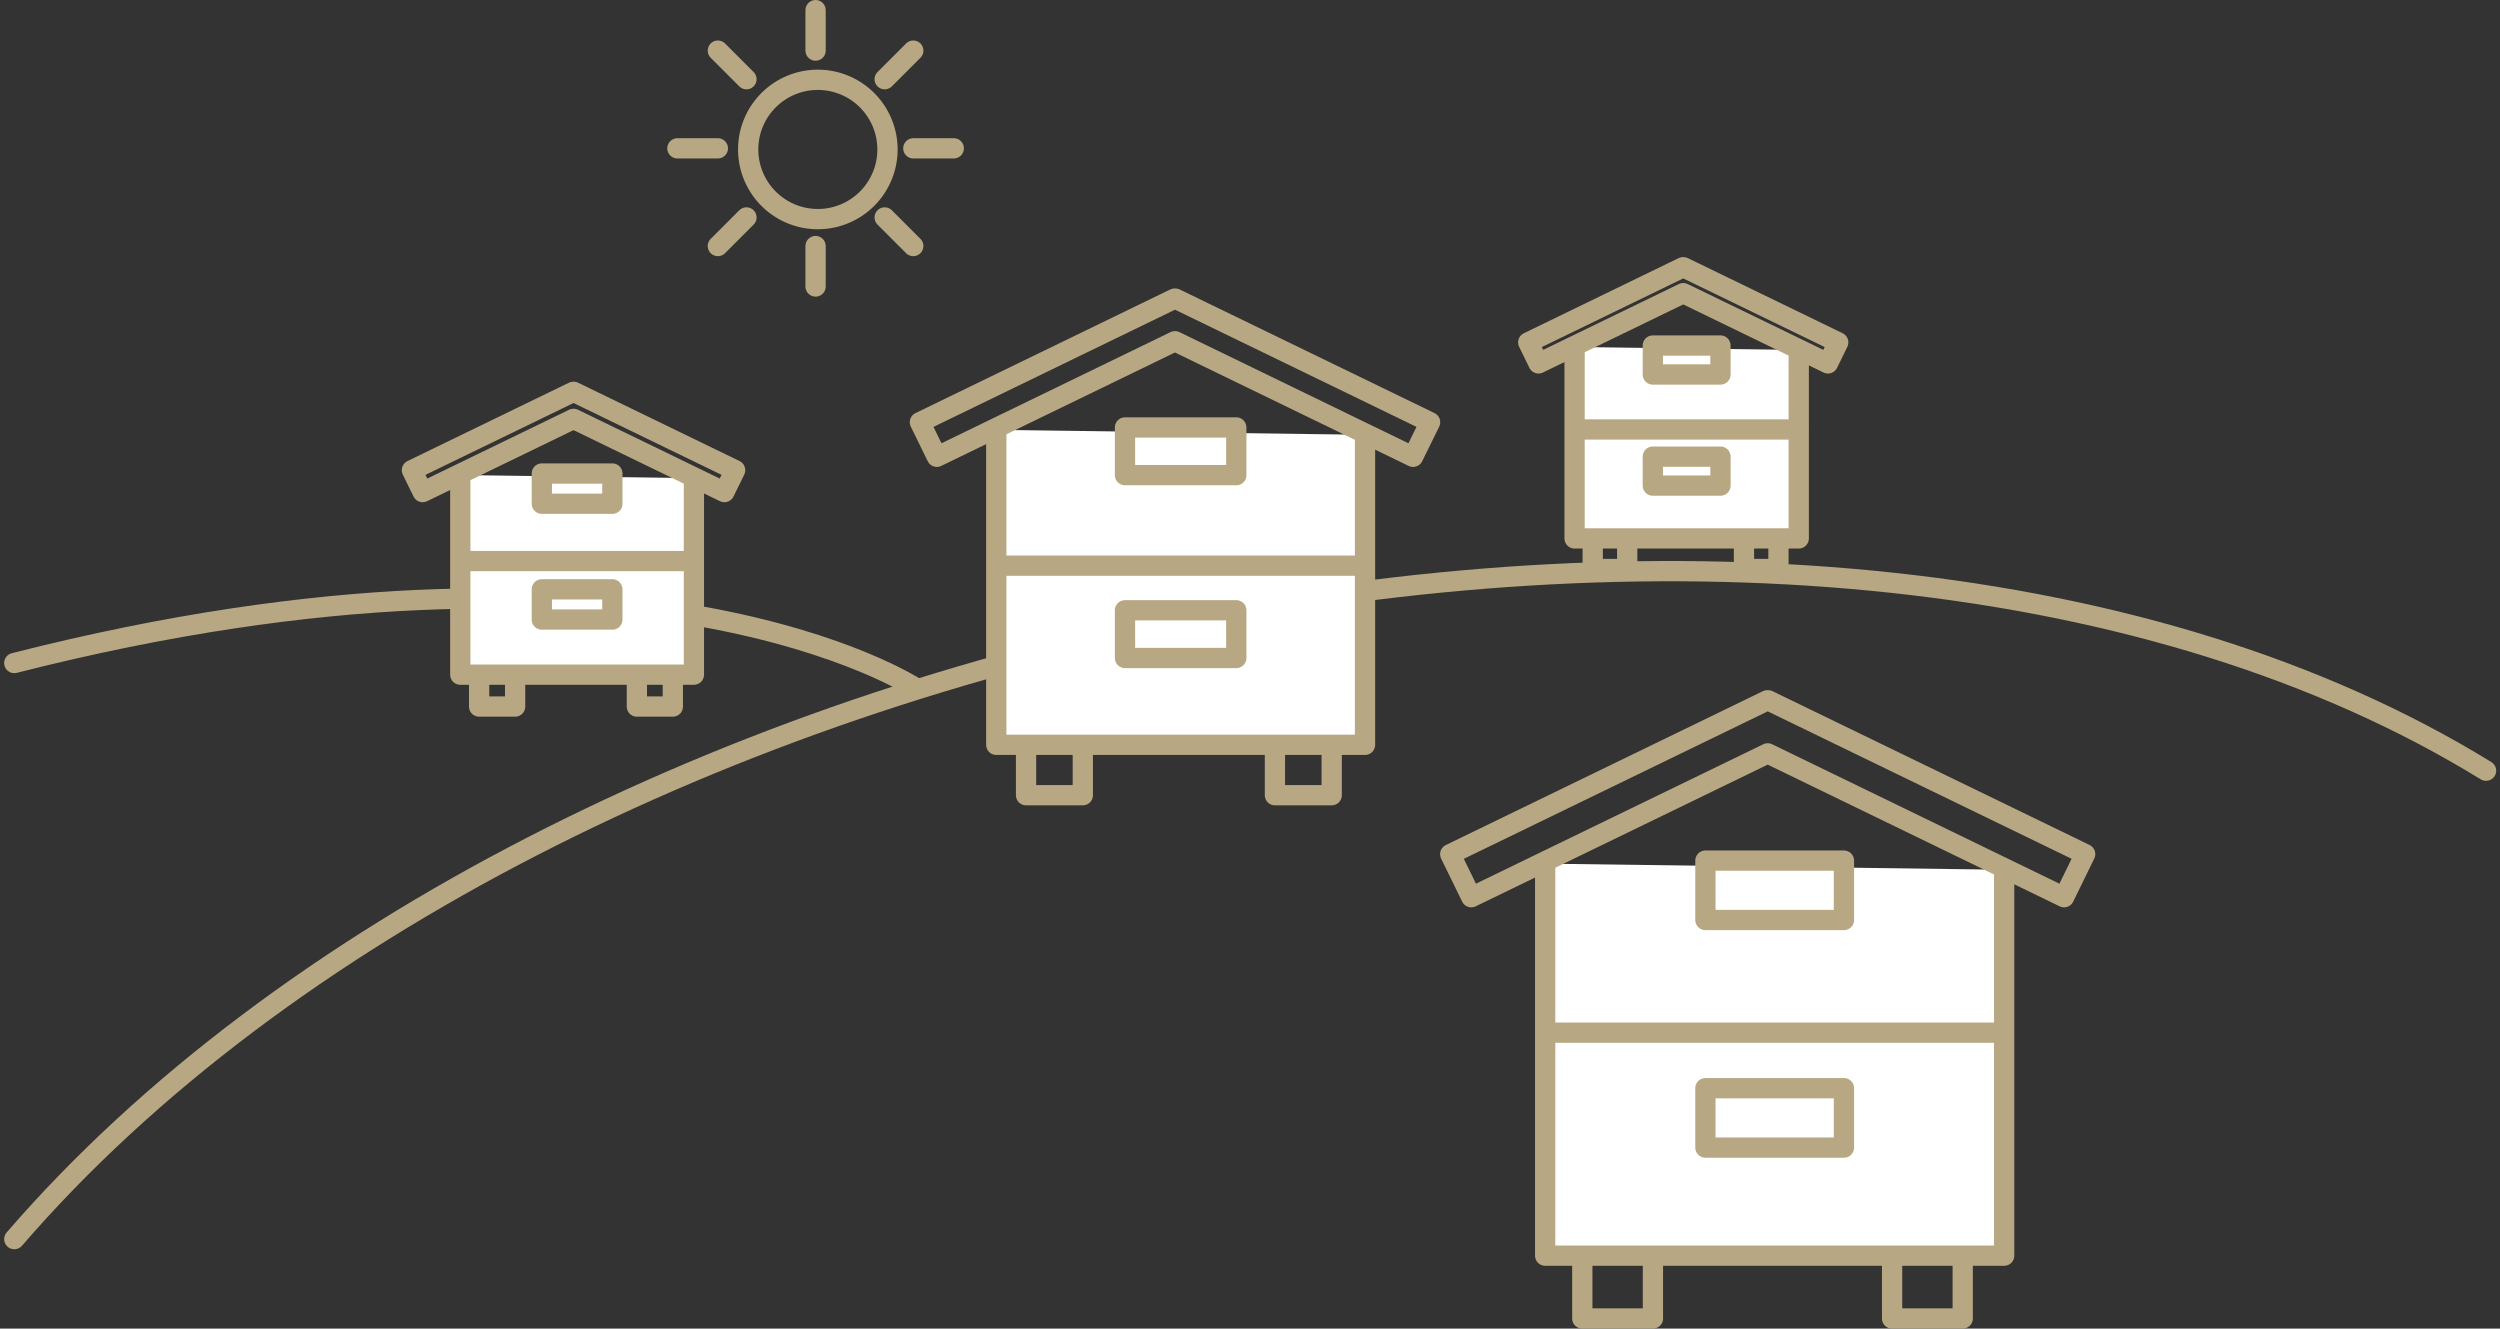 <?xml version="1.0" encoding="UTF-8"?> <svg xmlns="http://www.w3.org/2000/svg" width="171.756" height="91.277" viewBox="0 0 171.756 91.277"><rect x="0" y="0" width="171.756" height="91.277" fill="#333333" stroke="none"/><g id="Groupe_6" data-name="Groupe 6" transform="translate(0.982 0.697)"><path id="Tracé_58" data-name="Tracé 58" d="M171.187,530.1c42.937-10.923,62.011,1.765,62.011,1.765" transform="translate(-171.187 -485.246)" fill="none" stroke="#b7a782" stroke-linecap="round" stroke-linejoin="round" stroke-width="1.393"></path><path id="Tracé_59" data-name="Tracé 59" d="M341.366,595.117v4.21h-4.852v-4.157" transform="translate(-228.788 -509.442)" fill="none" stroke="#b7a782" stroke-linecap="round" stroke-linejoin="round" stroke-width="1.393"></path><path id="Tracé_60" data-name="Tracé 60" d="M374.03,595.117v4.21h-4.852v-4.157" transform="translate(-240.169 -509.442)" fill="none" stroke="#b7a782" stroke-linecap="round" stroke-linejoin="round" stroke-width="1.393"></path><path id="Tracé_61" data-name="Tracé 61" d="M364.134,554.044v26.513H332.6V553.626" transform="translate(-227.425 -494.987)" fill="#fff"></path><path id="Tracé_62" data-name="Tracé 62" d="M364.134,554.044v26.513H332.6V553.626" transform="translate(-227.425 -494.987)" fill="none" stroke="#b7a782" stroke-linecap="round" stroke-linejoin="round" stroke-width="1.393"></path><rect id="Rectangle_9" data-name="Rectangle 9" width="9.517" height="4.079" transform="translate(116.184 74.065)" stroke-width="1.393" stroke="#b7a782" stroke-linecap="round" stroke-linejoin="round" fill="none"></rect><rect id="Rectangle_10" data-name="Rectangle 10" width="9.517" height="4.079" transform="translate(116.184 58.43)" stroke-width="1.393" stroke="#b7a782" stroke-linecap="round" stroke-linejoin="round" fill="none"></rect><line id="Ligne_6" data-name="Ligne 6" x2="31.323" transform="translate(105.32 70.248)" fill="none" stroke="#b7a782" stroke-linecap="round" stroke-linejoin="round" stroke-width="1.393"></line><path id="Tracé_63" data-name="Tracé 63" d="M366.211,546.966,344.432,536.4l-.031.063-.031-.062-21.779,10.569,1.446,2.958,20.364-9.883,20.363,9.883Z" transform="translate(-223.938 -488.984)" fill="none" stroke="#b7a782" stroke-linecap="round" stroke-linejoin="round" stroke-width="1.393"></path><path id="Tracé_64" data-name="Tracé 64" d="M171.187,568.674c36.8-42.6,123.769-60.5,169.815-32.181" transform="translate(-171.187 -484.241)" fill="none" stroke="#b7a782" stroke-linecap="round" stroke-linejoin="round" stroke-width="1.393"></path><path id="Tracé_65" data-name="Tracé 65" d="M222.673,533.77v2.143H220.2V533.8" transform="translate(-188.265 -488.068)" fill="none" stroke="#b7a782" stroke-linecap="round" stroke-linejoin="round" stroke-width="1.393"></path><path id="Tracé_66" data-name="Tracé 66" d="M239.3,533.77v2.143h-2.47V533.8" transform="translate(-194.057 -488.068)" fill="none" stroke="#b7a782" stroke-linecap="round" stroke-linejoin="round" stroke-width="1.393"></path><path id="Tracé_67" data-name="Tracé 67" d="M234.262,512.863v13.5H218.211V512.65" transform="translate(-187.571 -480.71)" fill="#fff"></path><path id="Tracé_68" data-name="Tracé 68" d="M234.262,512.863v13.5H218.211V512.65" transform="translate(-187.571 -480.71)" fill="none" stroke="#b7a782" stroke-linecap="round" stroke-linejoin="round" stroke-width="1.393"></path><rect id="Rectangle_11" data-name="Rectangle 11" width="4.845" height="2.076" transform="translate(36.243 39.792)" stroke-width="1.393" stroke="#b7a782" stroke-linecap="round" stroke-linejoin="round" fill="none"></rect><rect id="Rectangle_12" data-name="Rectangle 12" width="4.845" height="2.076" transform="translate(36.243 31.834)" stroke-width="1.393" stroke="#b7a782" stroke-linecap="round" stroke-linejoin="round" fill="none"></rect><line id="Ligne_7" data-name="Ligne 7" x2="15.944" transform="translate(30.714 37.849)" fill="none" stroke="#b7a782" stroke-linecap="round" stroke-linejoin="round" stroke-width="1.393"></line><path id="Tracé_69" data-name="Tracé 69" d="M235.319,509.26l-11.086-5.38-.016.032-.016-.032-11.086,5.38.736,1.505,10.366-5.03,10.365,5.03Z" transform="translate(-185.796 -477.655)" fill="none" stroke="#b7a782" stroke-linecap="round" stroke-linejoin="round" stroke-width="1.393"></path><path id="Tracé_70" data-name="Tracé 70" d="M339.982,519.407v2.055h-2.369v-2.03" transform="translate(-229.171 -483.065)" fill="none" stroke="#b7a782" stroke-linecap="round" stroke-linejoin="round" stroke-width="1.393"></path><path id="Tracé_71" data-name="Tracé 71" d="M355.929,519.407v2.055H353.56v-2.03" transform="translate(-234.727 -483.065)" fill="none" stroke="#b7a782" stroke-linecap="round" stroke-linejoin="round" stroke-width="1.393"></path><path id="Tracé_72" data-name="Tracé 72" d="M351.1,499.353V512.3H335.7V499.149" transform="translate(-228.505 -476.006)" fill="#fff"></path><path id="Tracé_73" data-name="Tracé 73" d="M351.1,499.353V512.3H335.7V499.149" transform="translate(-228.505 -476.006)" fill="none" stroke="#b7a782" stroke-linecap="round" stroke-linejoin="round" stroke-width="1.393"></path><rect id="Rectangle_13" data-name="Rectangle 13" width="4.647" height="1.991" transform="translate(112.571 30.675)" stroke-width="1.393" stroke="#b7a782" stroke-linecap="round" stroke-linejoin="round" fill="none"></rect><rect id="Rectangle_14" data-name="Rectangle 14" width="4.647" height="1.991" transform="translate(112.571 23.041)" stroke-width="1.393" stroke="#b7a782" stroke-linecap="round" stroke-linejoin="round" fill="none"></rect><line id="Ligne_8" data-name="Ligne 8" x2="15.294" transform="translate(107.267 28.81)" fill="none" stroke="#b7a782" stroke-linecap="round" stroke-linejoin="round" stroke-width="1.393"></line><path id="Tracé_74" data-name="Tracé 74" d="M352.112,495.9l-10.633-5.161-.015.031-.015-.031L330.815,495.9l.706,1.444,9.943-4.825,9.943,4.825Z" transform="translate(-226.803 -473.075)" fill="none" stroke="#b7a782" stroke-linecap="round" stroke-linejoin="round" stroke-width="1.393"></path><path id="Tracé_75" data-name="Tracé 75" d="M258.137,475.762a4.785,4.785,0,1,1-4.785-4.785A4.785,4.785,0,0,1,258.137,475.762Z" transform="translate(-198.147 -466.191)" fill="none" stroke="#b7a782" stroke-linecap="round" stroke-linejoin="round" stroke-width="1.393"></path><line id="Ligne_9" data-name="Ligne 9" y2="2.779" transform="translate(55.05 0)" fill="none" stroke="#b7a782" stroke-linecap="round" stroke-linejoin="round" stroke-width="1.393"></line><line id="Ligne_10" data-name="Ligne 10" y2="2.779" transform="translate(55.05 16.208)" fill="none" stroke="#b7a782" stroke-linecap="round" stroke-linejoin="round" stroke-width="1.393"></line><line id="Ligne_11" data-name="Ligne 11" x2="2.779" transform="translate(45.557 9.494)" fill="none" stroke="#b7a782" stroke-linecap="round" stroke-linejoin="round" stroke-width="1.393"></line><line id="Ligne_12" data-name="Ligne 12" x2="2.779" transform="translate(61.765 9.494)" fill="none" stroke="#b7a782" stroke-linecap="round" stroke-linejoin="round" stroke-width="1.393"></line><line id="Ligne_13" data-name="Ligne 13" x2="1.964" y2="1.964" transform="translate(48.337 2.781)" fill="none" stroke="#b7a782" stroke-linecap="round" stroke-linejoin="round" stroke-width="1.393"></line><line id="Ligne_14" data-name="Ligne 14" x2="1.964" y2="1.964" transform="translate(59.798 14.242)" fill="none" stroke="#b7a782" stroke-linecap="round" stroke-linejoin="round" stroke-width="1.393"></line><line id="Ligne_15" data-name="Ligne 15" y1="1.964" x2="1.964" transform="translate(48.337 14.242)" fill="none" stroke="#b7a782" stroke-linecap="round" stroke-linejoin="round" stroke-width="1.393"></line><line id="Ligne_16" data-name="Ligne 16" y1="1.964" x2="1.964" transform="translate(59.798 2.781)" fill="none" stroke="#b7a782" stroke-linecap="round" stroke-linejoin="round" stroke-width="1.393"></line><path id="Tracé_76" data-name="Tracé 76" d="M281.766,541.223V544.6h-3.9v-3.34" transform="translate(-208.356 -490.665)" fill="none" stroke="#b7a782" stroke-linecap="round" stroke-linejoin="round" stroke-width="1.393"></path><path id="Tracé_77" data-name="Tracé 77" d="M308.008,541.223V544.6h-3.9v-3.34" transform="translate(-217.499 -490.665)" fill="none" stroke="#b7a782" stroke-linecap="round" stroke-linejoin="round" stroke-width="1.393"></path><path id="Tracé_78" data-name="Tracé 78" d="M300.058,508.225v21.3H274.724V507.888" transform="translate(-207.26 -479.051)" fill="#fff"></path><path id="Tracé_79" data-name="Tracé 79" d="M300.058,508.225v21.3H274.724V507.888" transform="translate(-207.26 -479.051)" fill="none" stroke="#b7a782" stroke-linecap="round" stroke-linejoin="round" stroke-width="1.393"></path><rect id="Rectangle_15" data-name="Rectangle 15" width="7.646" height="3.277" transform="translate(76.308 41.231)" stroke-width="1.393" stroke="#b7a782" stroke-linecap="round" stroke-linejoin="round" fill="none"></rect><rect id="Rectangle_16" data-name="Rectangle 16" width="7.646" height="3.277" transform="translate(76.308 28.67)" stroke-width="1.393" stroke="#b7a782" stroke-linecap="round" stroke-linejoin="round" fill="none"></rect><line id="Ligne_17" data-name="Ligne 17" x2="25.166" transform="translate(67.58 38.164)" fill="none" stroke="#b7a782" stroke-linecap="round" stroke-linejoin="round" stroke-width="1.393"></line><path id="Tracé_80" data-name="Tracé 80" d="M301.727,502.538l-17.5-8.492-.025.051-.025-.051-17.5,8.492,1.162,2.376,16.36-7.94,16.36,7.94Z" transform="translate(-204.459 -474.228)" fill="none" stroke="#b7a782" stroke-linecap="round" stroke-linejoin="round" stroke-width="1.393"></path></g></svg> 
